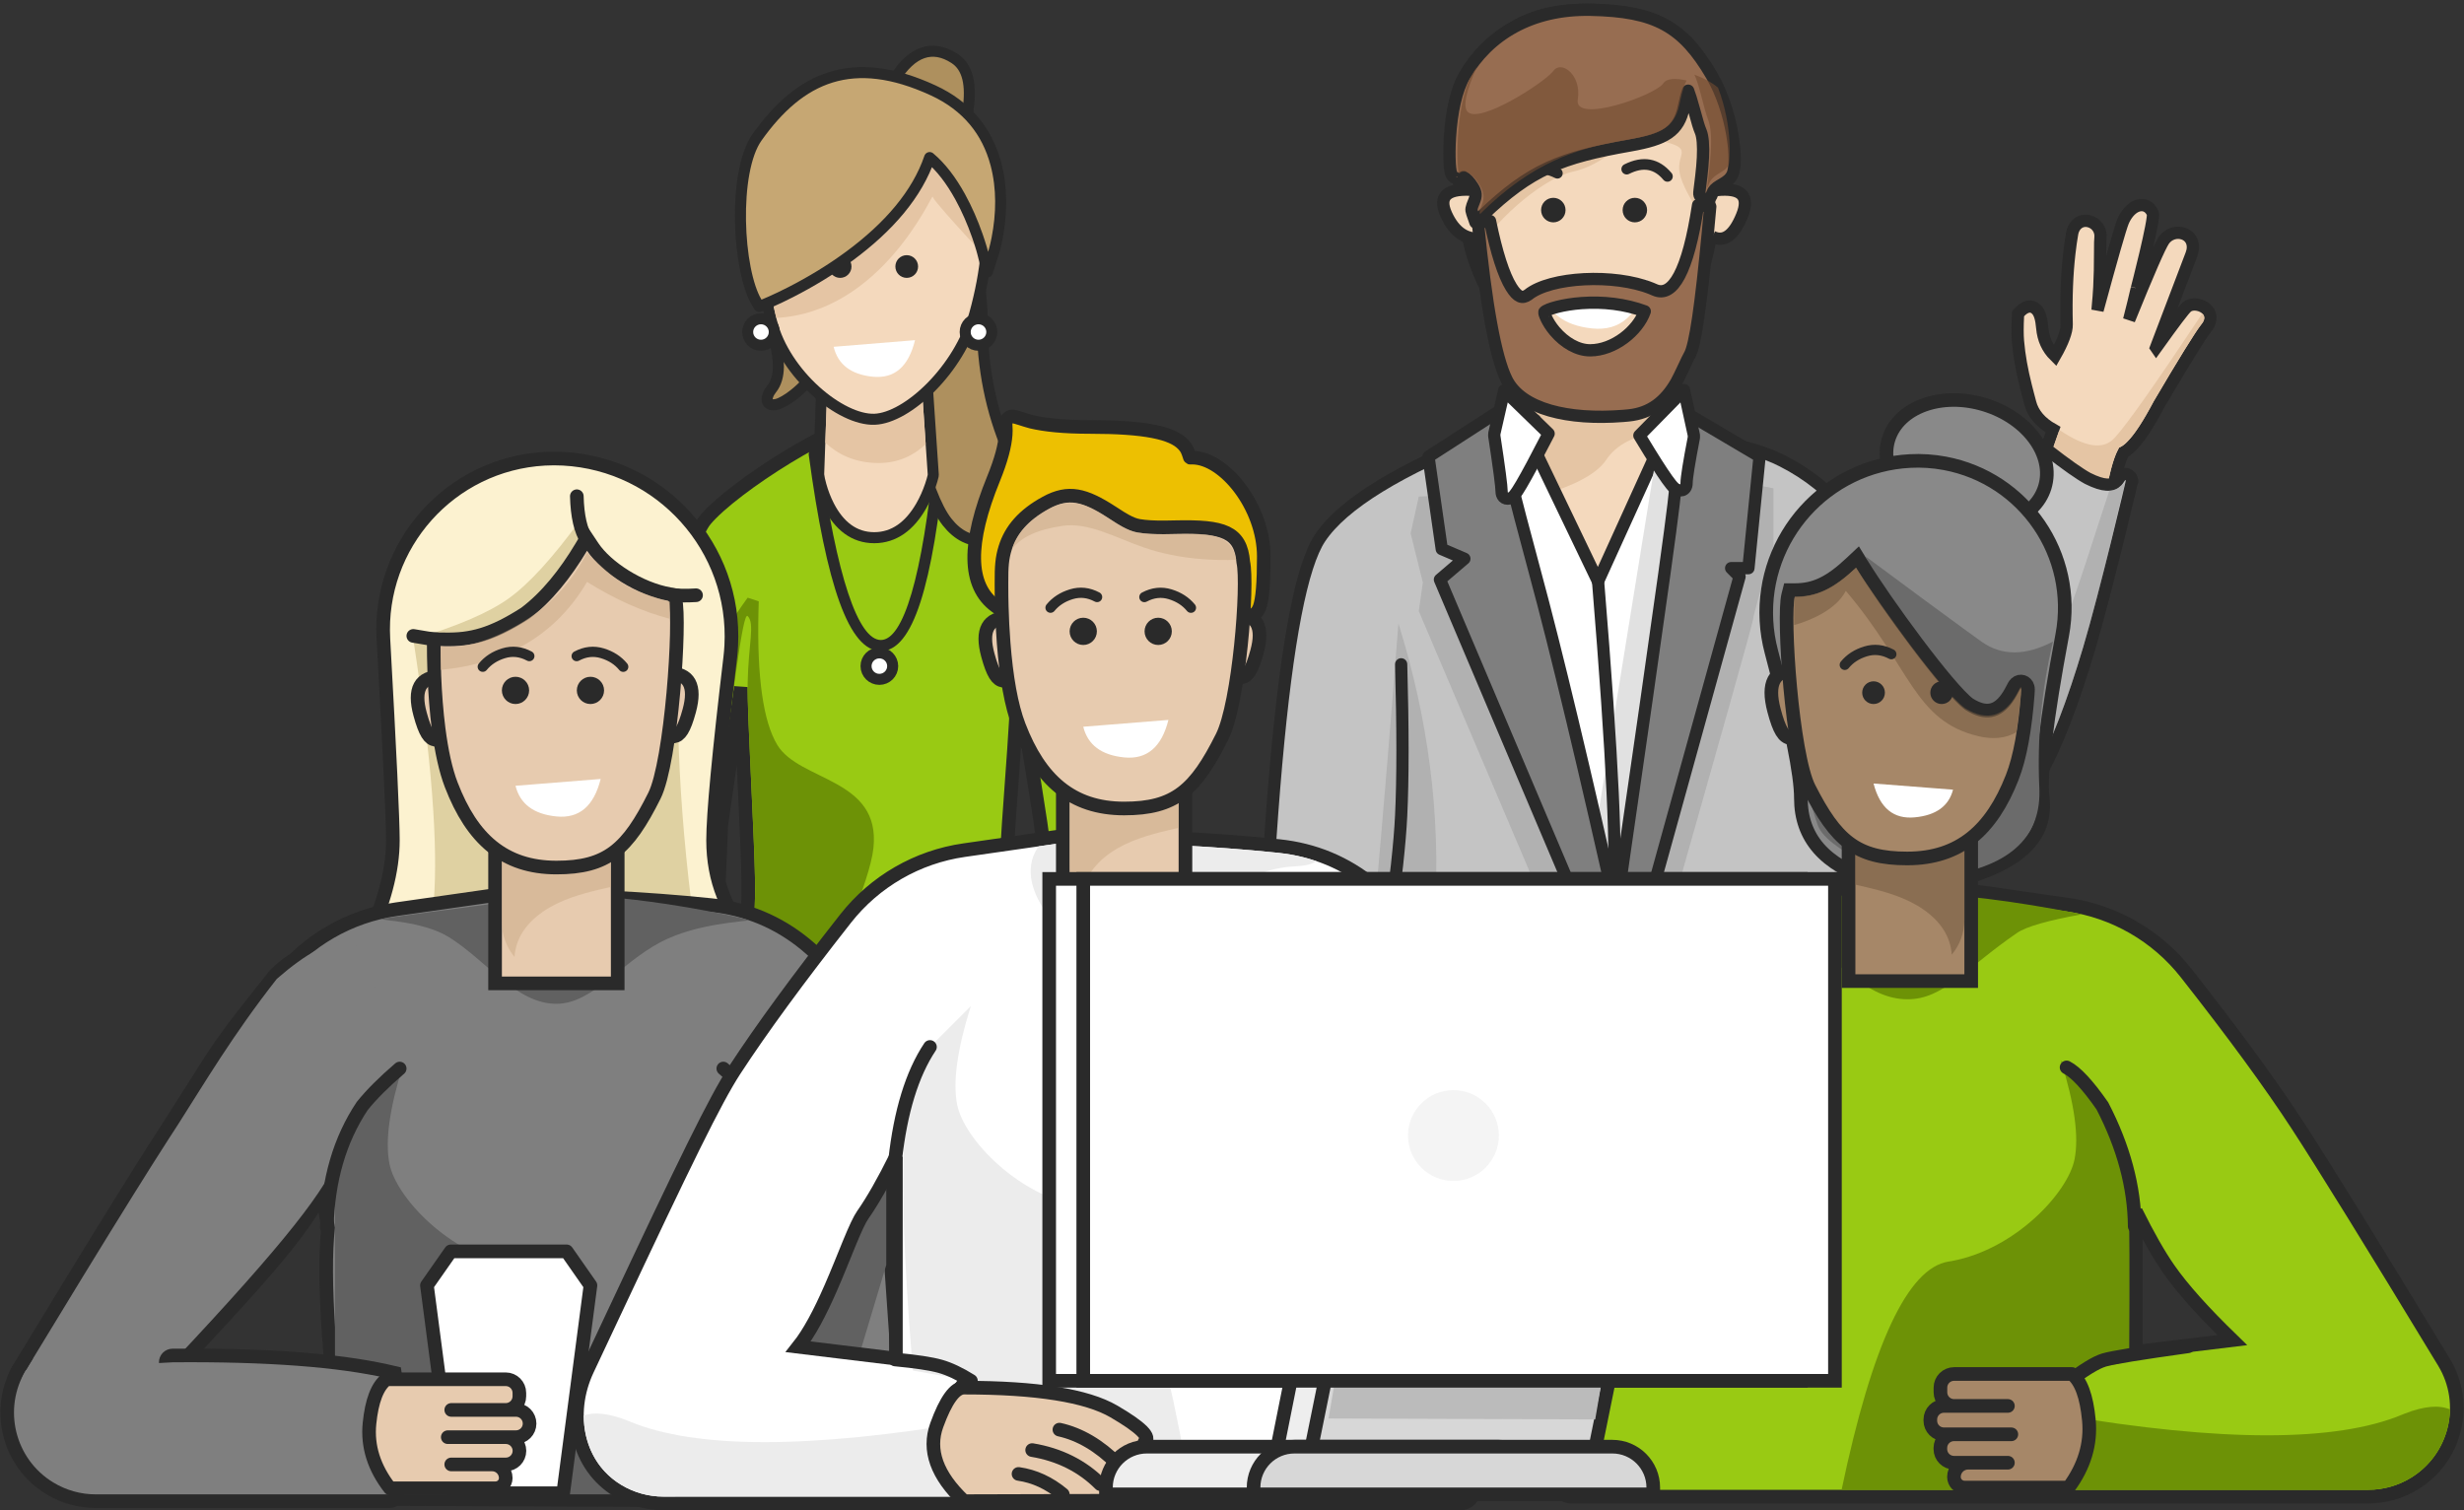 <svg id="ehc6bug6lhvq1" xmlns="http://www.w3.org/2000/svg" xmlns:xlink="http://www.w3.org/1999/xlink" viewBox="0 0 217 133" shape-rendering="geometricPrecision" text-rendering="geometricPrecision" width="217" height="133"><rect x="0" y="0" width="217" height="133" fill="#333333" stroke="none"/><style><![CDATA[#ehc6bug6lhvq31_tr {animation: ehc6bug6lhvq31_tr__tr 5000ms linear 3 normal forwards}@keyframes ehc6bug6lhvq31_tr__tr { 0% {transform: translate(66.182px,60.772px) rotate(0deg)} 10% {transform: translate(66.182px,60.772px) rotate(0deg);animation-timing-function: cubic-bezier(0.42,0,0.58,1)} 16% {transform: translate(66.182px,60.772px) rotate(12deg);animation-timing-function: cubic-bezier(0.42,0,0.58,1)} 20% {transform: translate(66.182px,60.772px) rotate(0deg);animation-timing-function: cubic-bezier(0.42,0,0.58,1)} 28% {transform: translate(66.182px,60.772px) rotate(12deg);animation-timing-function: cubic-bezier(0.42,0,0.58,1)} 32% {transform: translate(66.182px,60.772px) rotate(0deg);animation-timing-function: cubic-bezier(0.42,0,0.58,1)} 40% {transform: translate(66.182px,60.772px) rotate(12deg);animation-timing-function: cubic-bezier(0.42,0,0.58,1)} 44% {transform: translate(66.182px,60.772px) rotate(0deg)} 100% {transform: translate(66.182px,60.772px) rotate(0deg)} }#ehc6bug6lhvq108_to {animation: ehc6bug6lhvq108_to__to 5000ms linear 3 normal forwards}@keyframes ehc6bug6lhvq108_to__to { 0% {transform: translate(0px,0px)} 10% {transform: translate(0px,0px);animation-timing-function: cubic-bezier(0.445,0.05,0.55,0.95)} 32% {transform: translate(2.4px,-37.137px);animation-timing-function: cubic-bezier(0.445,0.05,0.55,0.95)} 58% {transform: translate(2.4px,-37.137px);animation-timing-function: cubic-bezier(0.445,0.05,0.55,0.95)} 74% {transform: translate(0px,0px)} 100% {transform: translate(0px,0px)} }#ehc6bug6lhvq109_to {animation: ehc6bug6lhvq109_to__to 5000ms linear 3 normal forwards}@keyframes ehc6bug6lhvq109_to__to { 0% {transform: translate(16.621px,68.775px)} 10% {transform: translate(16.621px,68.775px);animation-timing-function: cubic-bezier(0.445,0.05,0.55,0.95)} 32% {transform: translate(17.134px,59.565px);animation-timing-function: cubic-bezier(0.445,0.05,0.55,0.95)} 58% {transform: translate(17.134px,59.565px);animation-timing-function: cubic-bezier(0.445,0.05,0.55,0.95)} 74% {transform: translate(16.621px,68.775px)} 100% {transform: translate(16.621px,68.775px)} }#ehc6bug6lhvq109_ts {animation: ehc6bug6lhvq109_ts__ts 5000ms linear 3 normal forwards}@keyframes ehc6bug6lhvq109_ts__ts { 0% {transform: scale(1,1)} 10% {transform: scale(1,1);animation-timing-function: cubic-bezier(0.445,0.05,0.55,0.95)} 32% {transform: scale(1,0.64);animation-timing-function: cubic-bezier(0.445,0.05,0.55,0.95)} 58% {transform: scale(1,0.64);animation-timing-function: cubic-bezier(0.445,0.05,0.55,0.95)} 74% {transform: scale(1,1)} 100% {transform: scale(1,1)} }#ehc6bug6lhvq113_to {animation: ehc6bug6lhvq113_to__to 5000ms linear 3 normal forwards}@keyframes ehc6bug6lhvq113_to__to { 0% {transform: translate(17.979px,86.782px)} 10% {transform: translate(17.979px,86.782px);animation-timing-function: cubic-bezier(0.445,0.05,0.55,0.95)} 32% {transform: translate(20.607px,64.784px);animation-timing-function: cubic-bezier(0.445,0.05,0.55,0.95)} 58% {transform: translate(20.607px,64.784px);animation-timing-function: cubic-bezier(0.445,0.05,0.55,0.95)} 74% {transform: translate(17.979px,86.782px)} 100% {transform: translate(17.979px,86.782px)} }#ehc6bug6lhvq113_tr {animation: ehc6bug6lhvq113_tr__tr 5000ms linear 3 normal forwards}@keyframes ehc6bug6lhvq113_tr__tr { 0% {transform: rotate(0deg)} 10% {transform: rotate(0deg);animation-timing-function: cubic-bezier(0.445,0.05,0.55,0.95)} 32% {transform: rotate(-33deg);animation-timing-function: cubic-bezier(0.445,0.05,0.55,0.95)} 58% {transform: rotate(-33deg);animation-timing-function: cubic-bezier(0.445,0.05,0.55,0.95)} 74% {transform: rotate(0deg)} 100% {transform: rotate(0deg)} }#ehc6bug6lhvq113_ts {animation: ehc6bug6lhvq113_ts__ts 5000ms linear 3 normal forwards}@keyframes ehc6bug6lhvq113_ts__ts { 0% {transform: scale(1,1)} 10% {transform: scale(1,1);animation-timing-function: cubic-bezier(0.445,0.05,0.55,0.95)} 32% {transform: scale(1.2,1);animation-timing-function: cubic-bezier(0.445,0.05,0.55,0.95)} 58% {transform: scale(1.2,1);animation-timing-function: cubic-bezier(0.445,0.05,0.55,0.95)} 74% {transform: scale(1,1)} 100% {transform: scale(1,1)} }#ehc6bug6lhvq116_to {animation: ehc6bug6lhvq116_to__to 5000ms linear 3 normal forwards}@keyframes ehc6bug6lhvq116_to__to { 0% {transform: translate(39.571px,87.264px)} 10% {transform: translate(39.571px,87.264px);animation-timing-function: cubic-bezier(0.445,0.05,0.55,0.95)} 32% {transform: translate(42.773px,51.895px);animation-timing-function: cubic-bezier(0.445,0.05,0.55,0.95)} 58% {transform: translate(42.773px,51.895px);animation-timing-function: cubic-bezier(0.445,0.05,0.55,0.95)} 74% {transform: translate(39.571px,87.264px)} 100% {transform: translate(39.571px,87.264px)} }#ehc6bug6lhvq116_tr {animation: ehc6bug6lhvq116_tr__tr 5000ms linear 3 normal forwards}@keyframes ehc6bug6lhvq116_tr__tr { 0% {transform: rotate(0deg)} 10% {transform: rotate(0deg);animation-timing-function: cubic-bezier(0.445,0.05,0.55,0.95)} 32% {transform: rotate(-27deg);animation-timing-function: cubic-bezier(0.445,0.05,0.55,0.95)} 58% {transform: rotate(-27deg);animation-timing-function: cubic-bezier(0.445,0.05,0.55,0.95)} 74% {transform: rotate(0deg)} 100% {transform: rotate(0deg)} }]]></style><defs><path id="ehc6bug6lhvq2" d="M17.4,0.6C26.036,1.063,32.661,8.438,32.198,17.074C32.18,17.411,32.151,17.748,32.112,18.083C31.104,26.567,30.6,31.94,30.6,34.2C30.6,37.688,31.8,40.688,34.2,43.2L0,43.2C1.6,39.864,2.4,36.864,2.4,34.2C2.4,32.386,2.122,26.475,1.565,16.467C1.104,8.166,7.459,1.063,15.759,0.602C16.306,0.571,16.853,0.571,17.4,0.6Z" fill="rgb(0,0,0)" stroke="none" stroke-width="1"/></defs><g id="ehc6bug6lhvq3"><g id="ehc6bug6lhvq4" transform="matrix(1 0 0 1 56 5)"><g id="ehc6bug6lhvq5"><path id="ehc6bug6lhvq6" d="M12.149,23.462C12.259,23.414,12.441,23.347,12.675,23.281C13.172,23.141,13.678,23.073,14.166,23.117C15.335,23.224,16.151,23.966,16.343,25.398C16.541,26.88,15.517,28.465,13.966,29.707C13.371,30.182,12.781,30.526,12.393,30.613C11.367,30.84,11.374,29.974,11.964,29.241C12.35,28.761,12.539,28.104,12.551,27.302C12.561,26.6,12.437,25.834,12.222,25.068C12.098,24.626,11.974,24.284,11.895,24.097L11.707,23.654L12.149,23.462Z" fill="rgb(174,144,94)" fill-rule="evenodd" stroke="rgb(42,42,42)" stroke-width="0.972" stroke-linecap="round" stroke-linejoin="round"/><path id="ehc6bug6lhvq7" d="M25.497,18.229C25.537,18.215,25.537,18.215,25.608,18.198C26.157,18.087,26.777,18.393,27.275,19.278C27.74,20.105,28.09,21.412,28.3,23.296C28.526,25.318,28.896,26.626,29.518,28.256C29.637,28.569,29.653,28.615,29.66,28.729C29.687,29.169,29.221,29.403,28.881,29.178C28.816,29.136,28.767,29.088,28.695,29.009C28.654,28.964,27.884,28.05,27.452,27.56C26.641,26.638,26.061,25.484,25.679,24.153C25.177,22.407,25.06,20.584,25.155,18.996C25.166,18.824,25.176,18.701,25.184,18.632L25.216,18.334L25.497,18.229Z" fill="rgb(248,215,99)" fill-rule="evenodd" stroke="rgb(42,42,42)" stroke-width="0.972"/><path id="ehc6bug6lhvq8" d="M3.232,90.866C3.192,90.866,3.151,90.867,3.111,90.869C1.736,90.936,0.676,92.106,0.743,93.48L0.784,94.318C0.857,95.809,2.087,96.98,3.579,96.98C3.62,96.98,3.66,96.979,3.701,96.977C5.076,96.91,6.136,95.741,6.069,94.366L6.028,93.528C5.955,92.037,4.725,90.866,3.232,90.866Z" transform="matrix(0.999 0.052 -0.052 0.999 4.92 -0.05)" fill="rgb(244,217,189)" fill-rule="evenodd" stroke="rgb(42,42,42)" stroke-width="0.972"/><path id="ehc6bug6lhvq9" d="M40.734,90.002C39.269,90.002,38.077,91.183,38.063,92.648L38.049,94.122C38.049,94.135,38.049,94.135,38.049,94.147C38.049,95.59,39.219,96.759,40.662,96.759C42.127,96.759,43.319,95.579,43.333,94.113L43.347,92.639C43.347,92.627,43.347,92.627,43.347,92.614C43.347,91.172,42.177,90.002,40.734,90.002Z" transform="matrix(0.998 -0.07 0.07 0.998 -6.415 3.066)" fill="rgb(244,217,189)" fill-rule="evenodd" stroke="rgb(42,42,42)" stroke-width="0.972"/><g id="ehc6bug6lhvq10" transform="matrix(1 0 0 1 0.723 32.356)"><path id="ehc6bug6lhvq11" d="M32.861,22.812C32.848,24.693,32.704,27.036,32.366,31.631C32.365,31.643,32.365,31.643,32.364,31.656C31.956,37.198,31.83,39.456,31.877,41.512C31.956,44.938,32.293,48.47,32.863,52.633C32.883,52.778,33.74,58.645,33.83,59.617C34.13,62.878,34.735,67.677,35.57,73.605C35.708,74.586,35.852,75.591,36,76.618C36.522,80.225,37.081,83.94,37.641,87.554C37.836,88.819,38.018,89.981,38.181,91.014C38.238,91.376,38.289,91.695,38.332,91.97C38.377,92.247,38.377,92.247,38.386,92.305L38.465,92.795L37.998,92.964C37.874,93.009,37.651,93.066,37.32,93.12C34.64,93.556,30.103,93.085,23.285,91.03C16.817,89.081,10.767,88.706,5.79,89.23C5.378,89.273,5.017,89.319,4.71,89.366C4.528,89.393,4.407,89.414,4.348,89.425L3.543,89.579L3.64,88.765C3.803,87.388,3.803,87.388,4.536,81.191C5.513,72.928,5.513,72.928,6.898,61.222C7.008,60.29,7.151,59.323,7.361,58.044C7.42,57.684,7.817,55.332,7.936,54.6C8.675,50.049,9.068,46.28,9.174,41.512C9.206,40.104,9.115,37.645,8.865,32.251C8.857,32.092,8.857,32.092,8.85,31.934C8.602,26.6,8.514,24.469,8.518,23.148C8.135,25.912,7.21,32.568,6.79,35.389C6.709,37.803,6.584,40.68,6.423,43.922C6.351,45.358,6.273,46.849,6.19,48.384C6.036,51.223,5.871,54.076,5.706,56.804C5.648,57.759,5.595,58.63,5.546,59.399C5.518,59.861,5.497,60.187,5.486,60.358L5.476,60.52L5.385,60.654C5.262,60.838,5.048,61.091,4.745,61.343C3.315,62.532,1.536,62.344,-0.159,60.026L-0.25,59.901L-0.27,59.747C-0.643,56.773,-0.092,39.023,0.707,31.417C1.977,19.311,3.726,10.415,5.405,8.412C7.8,5.553,17.094,-0.42,20.601,-0.551C24.083,-0.682,30.49,3.123,34.933,7.052C37.76,9.551,39.838,18.74,40.998,31.426C42.032,42.747,42.957,58.035,42.583,58.931C42.643,58.786,42.338,59.692,42.151,60.078C41.77,60.864,41.263,61.401,40.541,61.543C39.664,61.716,38.717,61.227,37.674,60.074L37.58,59.969L37.541,59.833C36.769,57.067,36.445,54.02,35.995,46.994C35.841,44.604,35.815,44.201,35.742,43.171C35.509,39.891,35.263,37.403,34.92,35.134C34.204,30.411,33.479,26.081,32.861,22.812Z" fill="rgb(153,202,19)" fill-rule="evenodd" stroke="rgb(42,42,42)" stroke-width="1.2"/><path id="ehc6bug6lhvq12" d="M9.123,15.278L10.1,15.602L10.071,16.627C9.945,22.329,10.498,26.199,11.729,28.24C13.684,31.48,20.852,31.156,20.2,37.313C19.548,43.47,8.145,61.94,15.639,74.254C23.035,86.407,28.527,89.406,34.307,90.728L34.535,90.78C35.628,91.021,36.662,91.229,37.636,91.403L37.794,92.4L37.794,92.4L37.623,92.448C36.814,92.647,33.006,93.277,23.896,90.586L23.458,90.456C12.706,87.215,4.235,88.836,4.235,88.836L7.494,61.292C8.079,56.344,9.562,51.06,9.774,41.525L9.779,41.038C9.785,37.044,9.062,25.712,9.123,22.731C9.191,19.363,9.774,17.546,9.123,16.898C8.66,16.438,7.819,24.351,6.19,35.369L6.102,37.755C5.717,47.391,4.887,60.32,4.887,60.32L4.792,60.446C4.467,60.847,3.336,62.016,1.794,61.104C2.641,57.404,3.275,53.388,3.91,48.654L4.058,47.521C5.814,33.767,4.887,28.146,4.887,24.675C4.887,22.299,6.299,19.167,9.123,15.278Z" fill="rgb(109,146,6)" fill-rule="evenodd" stroke="none" stroke-width="1"/><ellipse id="ehc6bug6lhvq13" rx="1.173" ry="1.167" transform="matrix(1 0 0 1 20.721 21.305)" fill="rgb(255,255,255)" fill-rule="evenodd" stroke="rgb(42,42,42)" stroke-width="0.972"/><path id="ehc6bug6lhvq14" d="M14.503,2.705C16.068,14.268,18.055,19.977,20.852,19.977C23.664,19.977,25.432,14.261,26.551,2.687C26.577,2.42,26.38,2.182,26.111,2.157C25.843,2.131,25.604,2.327,25.578,2.594C24.525,13.487,22.818,19.005,20.852,19.005C18.87,19.005,16.947,13.48,15.471,2.576C15.435,2.31,15.189,2.123,14.922,2.159C14.654,2.195,14.467,2.439,14.503,2.705Z" fill="rgb(42,42,42)" stroke="none" stroke-width="1"/><path id="ehc6bug6lhvq15" d="M9.074,51.73C20.039,52.815,28.01,52.815,33.011,51.721C33.275,51.664,33.442,51.404,33.384,51.142C33.326,50.88,33.065,50.714,32.801,50.772C27.925,51.838,20.041,51.838,9.171,50.763C8.902,50.736,8.663,50.931,8.636,51.199C8.61,51.466,8.806,51.704,9.074,51.73Z" fill="rgb(42,42,42)" stroke="none" stroke-width="1"/><path id="ehc6bug6lhvq16" d="M9.074,53.675C20.039,54.759,28.01,54.759,33.011,53.666C33.275,53.608,33.442,53.349,33.384,53.087C33.326,52.824,33.065,52.659,32.801,52.716C27.925,53.783,20.041,53.783,9.171,52.707C8.902,52.681,8.663,52.876,8.636,53.143C8.61,53.41,8.806,53.648,9.074,53.675Z" fill="rgb(42,42,42)" stroke="none" stroke-width="1"/></g><path id="ehc6bug6lhvq17" d="M28.055,0.14C29.274,0.929,29.566,2.516,29.254,4.717C29.158,5.393,29.01,6.098,28.805,6.904C28.708,7.288,28.418,8.361,28.398,8.438C28.317,8.748,28.274,8.992,28.256,8.94C29.054,11.275,30.494,19.884,30.494,23.059C30.494,27.51,31.324,31.275,32.755,34.642C33.269,35.853,33.606,36.506,34.483,38.098C35.292,39.564,35.37,39.765,34.788,40.114C34.836,40.085,34.027,40.882,33.526,41.286C31.986,42.526,30.443,43.014,28.939,42.27C28.395,42,27.886,41.572,27.415,40.978C26.426,39.729,25.49,37.199,24.552,33.628C23.921,31.227,22.764,25.857,22.753,25.826C22.313,24.538,22.286,23.104,22.607,21.507C22.886,20.113,23.39,18.71,24.196,16.888C26.187,12.389,26.061,12.71,25.89,12.217C25.319,10.576,24.418,9.725,23.158,9.58L22.727,9.531L22.727,2.054L22.8,1.936C24.289,-0.468,26.107,-1.121,28.055,0.14Z" fill="rgb(174,144,94)" fill-rule="evenodd" stroke="rgb(42,42,42)" stroke-width="0.972" stroke-linecap="round" stroke-linejoin="round"/><g id="ehc6bug6lhvq18" transform="matrix(1 0 0 1 15.996 18.533)"><path id="ehc6bug6lhvq19" d="M9.075,1.661L10.194,18.245L10.183,18.384C10.144,18.558,10.064,18.852,9.937,19.225C9.725,19.845,9.454,20.466,9.117,21.049C8.126,22.764,6.767,23.819,4.994,23.819C3.212,23.819,1.905,22.754,1.013,21.029C0.711,20.444,0.477,19.821,0.303,19.199C0.198,18.825,0.135,18.531,0.101,18.261L0.774,-0.632L9.075,1.661Z" fill="rgb(244,217,189)" fill-rule="evenodd" stroke="rgb(42,42,42)" stroke-width="0.972"/><path id="ehc6bug6lhvq20" d="M9.188,10.557L9.528,15.584C8.515,16.542,7.166,17.242,5.386,17.242C3.257,17.242,1.745,16.441,0.687,15.445L0.832,11.399L9.188,10.557Z" fill="rgb(229,197,164)" fill-rule="evenodd" stroke="none" stroke-width="1"/></g><g id="ehc6bug6lhvq21" transform="matrix(1 0 0 1 11.552 6.81)"><path id="ehc6bug6lhvq22" d="M0.4,16.532C-0.177,14.268,-0.486,11.905,-0.486,9.895C-0.486,3.682,3.254,-0.349,8.79,-0.481C14.221,-0.61,17.735,1.635,19.106,6.349C19.678,8.314,19.341,12.048,18.285,15.847C16.928,20.73,12.37,25.004,9.467,25.112C6.487,25.224,1.584,21.175,0.4,16.532Z" fill="rgb(244,217,189)" fill-rule="evenodd" stroke="rgb(42,42,42)" stroke-width="0.972"/><path id="ehc6bug6lhvq23" d="M18.639,6.485C18.908,7.407,18.961,8.767,18.823,10.351L17.913,9.376C16.61,7.967,14.734,5.892,14.592,5.538L14.583,5.504C14.583,5.183,10.1,15.69,0.816,16.187L0.871,16.412C0.339,14.322,0.054,12.214,0.007,10.42C1.915,8.432,4.819,5.928,8.719,2.911L13.866,0.818C16.186,1.785,17.81,3.635,18.639,6.485Z" fill="rgb(229,197,164)" fill-rule="evenodd" stroke="none" stroke-width="1"/><ellipse id="ehc6bug6lhvq24" rx="1" ry="1" transform="matrix(1 0 0 1 6.438 11.661)" fill="rgb(42,42,42)" fill-rule="evenodd" stroke="none" stroke-width="1"/><ellipse id="ehc6bug6lhvq25" rx="1" ry="1" transform="matrix(1 0 0 1 12.302 11.661)" fill="rgb(42,42,42)" fill-rule="evenodd" stroke="none" stroke-width="1"/><path id="ehc6bug6lhvq26" d="M5.865,18.731L13.032,18.146C12.459,20.487,11.216,21.559,9.305,21.364C7.394,21.169,6.247,20.292,5.865,18.731Z" fill="rgb(255,255,255)" fill-rule="evenodd" stroke="none" stroke-width="1"/></g><path id="ehc6bug6lhvq27" d="M25.872,8.876C24.777,12.092,22.286,14.982,18.819,17.542C17.163,18.764,15.391,19.831,13.619,20.735C12.998,21.052,12.422,21.326,11.904,21.556C11.592,21.696,11.367,21.79,11.244,21.839L10.862,21.99L10.649,21.639C8.937,18.812,8.523,10.114,10.669,7.095C14.468,1.747,19.107,-0.299,26.175,2.957C29.167,4.335,30.947,6.582,31.706,9.435C32.276,11.579,32.228,13.853,31.807,16.006C31.737,16.36,31.663,16.681,31.588,16.962C31.543,17.134,31.507,17.256,31.485,17.323L30.965,18.938L30.551,17.293C30.533,17.22,30.494,17.077,30.435,16.875C30.335,16.536,30.213,16.157,30.07,15.749C29.66,14.582,29.158,13.416,28.56,12.331C27.766,10.889,26.868,9.709,25.872,8.876Z" fill="rgb(198,167,115)" fill-rule="evenodd" stroke="rgb(42,42,42)" stroke-width="0.972" stroke-linecap="round" stroke-linejoin="round"/><ellipse id="ehc6bug6lhvq28" rx="1.173" ry="1.167" transform="matrix(1 0 0 1 30.175 24.238)" fill="rgb(255,255,255)" fill-rule="evenodd" stroke="rgb(42,42,42)" stroke-width="0.972"/><ellipse id="ehc6bug6lhvq29" rx="1.173" ry="1.167" transform="matrix(1 0 0 1 11.018 24.238)" fill="rgb(255,255,255)" fill-rule="evenodd" stroke="rgb(42,42,42)" stroke-width="0.972"/></g></g><g id="ehc6bug6lhvq30" transform="matrix(1 0 0 1 110 0)"><g id="ehc6bug6lhvq31_tr" transform="translate(66.182,60.772) rotate(0)"><g id="ehc6bug6lhvq31" transform="translate(-19.072,-43)"><g id="ehc6bug6lhvq32" transform="matrix(1 0 0 1 20.772 0.338)"><g id="ehc6bug6lhvq33" transform="matrix(1 0 0 1 0.341 0.489)"><path id="ehc6bug6lhvq34" d="M2.584,19.235C1.508,18.63,0.826,17.844,0.573,16.876C0.537,16.74,0.406,16.246,0.39,16.182C0.313,15.89,0.252,15.654,0.193,15.417C-0.162,13.997,-0.389,12.773,-0.504,11.45C-0.552,10.9,-0.552,10.161,-0.505,9.227L-0.496,9.032L-0.364,8.889C0.111,8.371,0.67,8.201,1.125,8.658C1.42,8.956,1.564,9.477,1.633,10.276C1.72,11.269,2.09,12.083,2.754,12.739C3.462,11.504,3.802,10.572,3.787,9.976C3.723,7.571,3.818,5.504,4.018,3.732C4.097,3.029,4.177,2.502,4.259,2.022C4.386,1.182,5.017,0.718,5.729,0.878C6.368,1.021,6.834,1.627,6.761,2.326C6.737,2.547,6.732,2.808,6.731,3.571C6.728,4.867,6.715,5.609,6.661,6.698C6.638,7.155,6.585,7.829,6.502,8.72C7.763,4.083,8.501,1.509,8.739,0.924C8.975,0.346,9.372,-0.15,9.813,-0.386C10.431,-0.718,11.08,-0.507,11.373,0.188C11.563,0.638,9.919,6.996,9.966,6.792C9.793,7.548,9.565,8.474,9.283,9.572C10.987,5.37,11.986,3.076,12.346,2.556C12.744,1.984,13.48,1.76,14.093,1.986C14.795,2.244,15.089,2.981,14.776,3.804L11.658,12L11.665,12.01C13.264,9.777,14.119,8.643,14.383,8.425C14.767,8.108,15.446,8.169,15.911,8.473C16.523,8.873,16.635,9.599,16.091,10.269C15.605,10.869,14.198,13.137,11.928,16.992C10.662,19.388,9.657,20.784,8.789,21.233C8.372,22.024,7.987,23.52,7.658,25.689L7.572,26.257L0.638,24.757L2.584,19.235Z" fill="rgb(244,217,189)" fill-rule="evenodd" stroke="rgb(42,42,42)" stroke-width="1.08"/><path id="ehc6bug6lhvq35" d="M15.746,9.829L15.569,10.062C14.986,10.841,13.613,13.067,11.45,16.74L11.132,17.331C9.986,19.414,9.078,20.574,8.406,20.812C7.911,21.636,7.484,23.235,7.124,25.608L5.71,25.303L4.998,24.64C4.266,23.968,3.316,23.122,2.148,22.1L3.104,19.38L3.249,19.332C5.404,20.774,6.959,21.014,7.917,20.053L8.047,19.916C9.092,18.78,11.652,15.146,15.727,9.014C15.919,9.195,15.99,9.471,15.746,9.829Z" fill="rgb(229,197,164)" fill-rule="evenodd" stroke="none" stroke-width="1"/></g></g><path id="ehc6bug6lhvq36" d="M15.896,38.372C17.962,33.506,20.138,28.092,22.422,22.129L22.683,21.449L23.258,21.896C24.87,23.149,26.047,23.976,26.758,24.362C28.183,25.074,28.912,25.021,29.321,24.597C29.397,24.518,29.388,24.53,29.543,24.293C29.659,24.117,29.702,24.065,29.884,24.001C30.123,23.917,30.366,24.004,30.509,24.184C30.571,24.261,30.602,24.334,30.626,24.42L30.677,24.599L30.607,24.771C30.663,24.634,28.286,34.619,26.863,39.391C25.45,44.129,24.008,47.916,22.519,50.526C20.631,53.832,18.643,55.248,16.571,54.153C13.298,52.424,11.506,47.928,11.616,43.347C11.664,41.342,12.105,39.64,12.868,38.691C13.677,37.686,14.777,37.573,15.896,38.372Z" fill="rgb(196,196,196)" fill-rule="evenodd" stroke="rgb(42,42,42)" stroke-width="1.08" stroke-linecap="round" stroke-linejoin="round"/><path id="ehc6bug6lhvq37" d="M30.064,24.688L29.998,24.915C28.932,28.763,23.374,57.137,16.823,53.676L16.37,53.44C9.748,50.049,4.176,49.391,0.59,35.296L0.626,35.442L0.667,35.296C1.037,34.025,8.566,49.351,17.541,49.351C22.406,46.421,26.207,32.736,28.65,25.448C29.122,25.422,29.573,25.198,30.002,24.776L30.064,24.688Z" opacity="0.4" fill="rgb(147,147,147)" fill-rule="evenodd" stroke="none" stroke-width="1"/></g></g><g id="ehc6bug6lhvq38" transform="matrix(1 0 0 1 12.561 121.434)"><path id="ehc6bug6lhvq39" d="M1.062,7.442C4.2,6.693,6.693,4.941,8.522,2.201C8.666,1.986,8.608,1.695,8.394,1.551C8.18,1.407,7.89,1.465,7.747,1.68C6.048,4.225,3.754,5.837,0.846,6.53C0.595,6.59,0.44,6.842,0.5,7.094C0.56,7.346,0.811,7.501,1.062,7.442Z" fill="rgb(42,42,42)" stroke="none" stroke-width="1"/><path id="ehc6bug6lhvq40" d="M30.653,0.586C31.407,4.595,33.716,6.912,37.509,7.45C37.764,7.486,38,7.307,38.036,7.051C38.072,6.795,37.894,6.558,37.639,6.522C34.251,6.042,32.252,4.035,31.57,0.412C31.522,0.157,31.278,-0.01,31.025,0.038C30.772,0.086,30.605,0.331,30.653,0.586Z" fill="rgb(42,42,42)" stroke="none" stroke-width="1"/></g><ellipse id="ehc6bug6lhvq41" rx="4.848" ry="4.865" transform="matrix(1 0 0 1 7.052 115.445)" fill="rgb(244,217,189)" fill-rule="evenodd" stroke="rgb(42,42,42)" stroke-width="1.08"/><g id="ehc6bug6lhvq42" transform="matrix(1 0 0 1 23.567 30.394)"><path id="ehc6bug6lhvq43" d="M0.178,0.213L13.048,-0.57L13.103,-0.057C13.825,6.714,14.183,10.421,14.183,11.172C14.183,11.262,14.601,12.923,14.646,13.117C14.978,14.563,15.156,15.846,15.135,17.087C15.068,20.986,12.979,23.43,8.277,23.605C1.426,23.859,-1.304,19.553,0.178,11.172L0.178,0.213Z" fill="rgb(244,217,189)" fill-rule="evenodd" stroke="rgb(42,42,42)" stroke-width="1.08"/><path id="ehc6bug6lhvq44" d="M0.718,4.428L1.077,4.325L11.489,4.685C11.873,4.685,12.412,4.84,13.105,5.15L13.324,7.327L13.324,7.327L13.284,7.568C10.765,7.798,9.013,8.577,8.028,9.906L7.898,10.091C7.005,11.436,4.756,12.573,1.152,13.499L0.39,13.689C0.44,13.057,0.52,12.394,0.63,11.699L0.718,11.172L0.718,4.428Z" fill="rgb(229,197,164)" fill-rule="evenodd" stroke="none" stroke-width="1"/></g><g id="ehc6bug6lhvq45" transform="matrix(1 0 0 1 18.541 0.121)"><path id="ehc6bug6lhvq46" d="M1.009,20.589C0.291,17.724,-0.095,14.735,-0.095,12.193C-0.095,4.343,3.84,-0.002,10.7,-0.167C17.563,-0.333,21.113,1.852,22.793,7.72C23.59,10.506,23.457,13.678,22.07,20.565C20.679,27.473,16.239,31.894,11.848,31.894C7.708,31.894,2.578,26.844,1.009,20.589Z" transform="matrix(1 0 0 1 -0.092 0.915)" fill="rgb(244,217,189)" fill-rule="evenodd" stroke="rgb(42,42,42)" stroke-width="1.08"/><path id="ehc6bug6lhvq47" d="M0.952,7.792L10.052,6.847L12.733,6.955C17.444,7.159,19.901,7.364,20.105,7.568L21.45,8.931C21.841,9.331,22.276,9.779,22.699,10.222L22.724,10.626C22.82,12.558,22.564,15.193,21.725,19.525C20.354,17.543,19.575,16.08,19.387,15.136C19.028,13.334,20.823,12.974,17.592,12.253C14.462,11.555,13.353,14.089,10.349,14.903L10.052,14.976C6.821,15.697,2.513,20.182,2.154,21.263L2.117,21.368C1.913,21.884,3.137,16.938,1.077,16.938L0.826,16.94L0.826,16.94C0.571,15.248,0.445,13.627,0.445,12.193C0.445,10.553,0.619,9.086,0.952,7.792Z" fill="rgb(229,197,164)" fill-rule="evenodd" stroke="none" stroke-width="1"/><path id="ehc6bug6lhvq48" d="M14.928,15.195C16.176,14.569,17.137,14.74,17.952,15.716C18.118,15.914,18.412,15.94,18.61,15.774C18.807,15.608,18.833,15.312,18.668,15.114C17.568,13.796,16.135,13.542,14.511,14.357C14.28,14.473,14.187,14.754,14.302,14.985C14.417,15.217,14.698,15.311,14.928,15.195Z" fill="rgb(42,42,42)" stroke="none" stroke-width="1"/><path id="ehc6bug6lhvq49" d="M5.391,16.15C6.208,15.124,7.165,14.932,8.408,15.555C8.638,15.671,8.919,15.577,9.034,15.346C9.149,15.114,9.056,14.833,8.825,14.717C7.195,13.899,5.759,14.188,4.662,15.564C4.501,15.767,4.533,16.061,4.735,16.223C4.936,16.385,5.23,16.352,5.391,16.15Z" fill="rgb(42,42,42)" stroke="none" stroke-width="1"/></g><path id="ehc6bug6lhvq50" d="M25.184,39.646L30.734,51.202L36.668,38.141L41.371,42.466L35.527,87.906L23.103,87.121L17.26,50.923L25.184,37.003L25.184,39.646Z" fill="rgb(255,255,255)" fill-rule="evenodd" stroke="rgb(42,42,42)" stroke-width="1.08" stroke-linecap="round" stroke-linejoin="round"/><path id="ehc6bug6lhvq51" d="M35.687,41.205L27.875,89.497C35.924,84.452,40.185,81.689,40.658,81.208C41.131,80.728,40.421,67.874,38.528,42.647L35.687,41.205Z" fill="rgb(225,225,225)" fill-rule="evenodd" stroke="none" stroke-width="1"/><path id="ehc6bug6lhvq52" d="M19.954,16.739C17.485,16.515,16.621,17.227,17.361,18.875C18.102,20.522,19.213,21.222,20.695,20.975" fill="rgb(244,217,189)" fill-rule="evenodd" stroke="rgb(42,42,42)" stroke-width="1.08" stroke-linejoin="round"/><path id="ehc6bug6lhvq53" d="M43.315,16.741C41.098,16.505,40.347,17.258,41.061,19.001C41.776,20.744,42.646,21.36,43.672,20.85" transform="matrix(-1 0 0 1 84.472 0)" fill="rgb(244,217,189)" fill-rule="evenodd" stroke="rgb(42,42,42)" stroke-width="1.08" stroke-linejoin="round"/><ellipse id="ehc6bug6lhvq54" rx="1.077" ry="1.081" transform="matrix(1 0 0 1 26.798 18.501)" fill="rgb(42,42,42)" fill-rule="evenodd" stroke="none" stroke-width="1"/><ellipse id="ehc6bug6lhvq55" rx="1.077" ry="1.081" transform="matrix(1 0 0 1 33.979 18.501)" fill="rgb(42,42,42)" fill-rule="evenodd" stroke="none" stroke-width="1"/><path id="ehc6bug6lhvq56" d="M25.721,25.408L35.056,24.627C34.309,27.751,32.691,29.182,30.202,28.922C27.713,28.662,26.219,27.49,25.721,25.408Z" fill="rgb(255,255,255)" fill-rule="evenodd" stroke="none" stroke-width="1"/><g id="ehc6bug6lhvq57" transform="matrix(1 0 0 1 0.59 38.322)"><path id="ehc6bug6lhvq58" d="M31.296,42.246C34.731,30.762,36.688,23.134,37.161,19.393C37.666,15.403,38.504,9.274,39.675,1.005L39.75,0.478L40.278,0.546C42.695,0.854,44.732,1.427,46.388,2.271C48.665,3.43,50.576,4.963,52.118,6.868C52.979,7.932,52.814,13.68,51.948,17.544C51.435,19.836,50.779,21.13,49.719,21.073C49.091,21.039,48.539,20.479,48.012,19.354C48.529,22.173,49.628,24.866,51.4,27.049L51.513,27.189L51.52,27.368C51.851,35.673,52.238,47.933,52.238,49.734C52.238,49.755,52.238,49.755,52.238,49.776C52.239,53.111,52.319,56.209,52.503,61.302C52.906,72.415,52.906,75.2,52.211,77.294C51.428,79.651,47.256,80.907,35.184,80.907C34.24,80.907,33.803,80.137,32.851,77.719C32.808,77.608,32.808,77.608,32.765,77.498C31.997,75.543,31.538,74.741,31.313,74.774C30.842,74.844,30.473,75.538,29.831,77.468C29.831,77.468,29.831,77.468,29.831,77.469C28.98,80.029,28.515,80.869,27.302,80.907C19.688,81.145,14.03,80.09,10.324,77.712C7.918,78.393,5.725,78.369,3.759,77.629C1.715,76.859,0.401,75.804,-0.143,74.44L-0.181,74.23C0.532,35.503,2.445,13.903,5.653,9.071C7.647,6.07,12.63,3.02,20.624,-0.142L21.205,-0.371L31.296,42.246Z" fill="rgb(196,196,196)" fill-rule="evenodd" stroke="rgb(42,42,42)" stroke-width="1.08" stroke-linecap="round" stroke-linejoin="round"/><path id="ehc6bug6lhvq59" d="M12.566,16.578C15.198,24.987,16.275,33.396,15.797,41.805L15.722,43.053C14.944,55.531,13.018,71.8,15.797,74.24C17.155,75.433,21.097,77.088,28.134,79.915C27.895,80.189,27.617,80.356,27.285,80.367C19.626,80.607,14.002,79.526,10.411,77.123C9.386,77.432,8.405,77.609,7.468,77.653L7.96,71.311C8.576,63.504,9.191,56.144,9.806,49.232L10.578,40.607C11.32,32.201,11.982,24.191,12.566,16.578Z" opacity="0.4" fill="rgb(147,147,147)" fill-rule="evenodd" stroke="none" stroke-width="1"/><path id="ehc6bug6lhvq60" d="M50.255,78.273L51.08,78.048L50.956,78.153C49.9,78.993,47.345,79.91,40.793,80.24C44.053,79.764,47.385,79.04,50.255,78.273L50.255,78.273Z" opacity="0.4" fill="rgb(147,147,147)" fill-rule="evenodd" stroke="none" stroke-width="1"/><path id="ehc6bug6lhvq61" d="M47.12,16.541L47.17,16.33L47.174,16.649C47.229,18.855,47.914,23.609,50.98,27.39L51.086,30.129C51.209,33.389,51.328,36.823,51.428,39.898C49.381,32.77,45.257,24.734,47.12,16.541Z" opacity="0.4" fill="rgb(147,147,147)" fill-rule="evenodd" stroke="none" stroke-width="1"/><path id="ehc6bug6lhvq62" d="M14.361,5.406L13.643,8.649L14.72,12.974L14.361,15.497L29.08,50.094L31.593,51.536L35.184,46.851C40.928,26.669,43.8,16.458,43.8,16.218C43.8,15.977,44.398,13.815,45.595,9.731L45.595,4.685L43.8,4.325L37.557,4.554C35.787,28.72,33.978,40.836,32.131,40.904C30.284,40.972,27.04,29.041,22.401,5.111L14.361,5.406Z" opacity="0.4" fill="rgb(147,147,147)" fill-rule="evenodd" stroke="none" stroke-width="1"/></g><path id="ehc6bug6lhvq63" d="M12.859,58.519C13.015,64.172,13.015,68.604,12.859,71.812C12.741,74.259,12.393,77.352,11.74,82.183C11.68,82.624,11.618,83.085,11.544,83.623C10.477,91.417,10.262,93.153,10.189,95.245C9.998,100.782,10.124,105.009,10.494,109.736C10.523,110.097,10.742,112.739,10.788,113.396C10.871,114.562,10.899,115.404,10.872,116.146C10.861,116.445,11.093,116.696,11.39,116.707C11.687,116.717,11.937,116.484,11.948,116.186C11.977,115.397,11.947,114.521,11.863,113.32C11.816,112.655,11.596,110.006,11.568,109.651C11.201,104.963,11.076,100.775,11.266,95.282C11.336,93.247,11.552,91.502,12.611,83.77C12.685,83.232,12.748,82.77,12.807,82.328C13.464,77.467,13.814,74.352,13.935,71.865C14.093,68.624,14.093,64.167,13.936,58.489C13.927,58.19,13.68,57.955,13.382,57.963C13.085,57.972,12.851,58.22,12.859,58.519Z" fill="rgb(42,42,42)" stroke="none" stroke-width="1"/><g id="ehc6bug6lhvq64" transform="matrix(1 0 0 1 17.823 0)"><path id="ehc6bug6lhvq65" d="M21.013,6.703C20.894,7.02,20.766,7.495,20.635,8.129C20.184,10.295,19.009,10.98,15.903,11.527C9.828,12.596,7.145,13.623,2.896,17.705L2.277,18.3L2.001,17.503C1.88,17.157,1.91,17.048,2.157,16.445C2.353,15.967,2.356,15.683,2.049,15.191C1.754,14.717,1.462,14.422,1.225,14.307C1.118,14.255,1.101,14.256,1.101,14.257C0.765,14.579,0.352,14.407,0.19,14.112C0.143,14.027,0.116,13.935,0.092,13.819C0.058,13.649,0.032,13.407,0.014,13.111C-0.022,12.481,-0.017,11.658,0.036,10.813C0.175,8.588,0.592,6.617,1.324,5.363C3.407,1.793,7.182,-0.52,12.421,-0.419C18.166,-0.309,20.558,1.05,23.089,5.362C24.946,8.527,25.452,13.055,24.896,14.122C24.716,14.47,24.475,14.667,24.012,14.939C23.904,15.002,23.85,15.034,23.803,15.063C23.415,15.295,23.237,15.472,23.131,15.779C23.104,15.857,23.081,15.914,23.056,15.963C23.03,16.018,23.03,16.018,22.913,16.146C22.434,16.335,22.434,16.335,22.061,15.982C21.983,15.828,21.984,15.81,22.019,15.484C22.032,15.36,22.138,14.53,22.17,14.252C22.24,13.65,22.288,13.115,22.313,12.609C22.365,11.548,22.303,10.739,22.117,10.29L22.116,10.29C21.951,9.892,21.869,9.614,21.525,8.353C21.313,7.577,21.145,7.034,21.013,6.703Z" transform="matrix(1 0 0 1 -0.164 1.282)" fill="rgb(151,109,81)" fill-rule="evenodd" stroke="rgb(42,42,42)" stroke-width="1.08" stroke-linecap="round" stroke-linejoin="round"/><path id="ehc6bug6lhvq66" d="M1.436,9.131C2.489,10.188,8.004,6.669,8.92,5.596L8.975,5.527C9.693,4.547,11.489,5.887,11.13,8.049C10.77,10.212,17.951,7.689,18.669,6.608C18.961,6.167,19.79,6.146,20.718,6.372C20.541,6.654,20.354,7.218,20.155,8.164L20.105,8.408C19.028,13.816,11.848,8.77,2.513,18.14C2.325,17.575,3.314,16.959,2.513,15.618C1.782,14.392,1.061,14.192,0.718,14.536C0.443,14.812,0.252,8.65,1.795,5.887C1.936,5.635,2.091,5.379,2.262,5.123C1.273,7.355,0.998,8.69,1.436,9.131Z" transform="matrix(1 0 0 1 0 0.721)" opacity="0.6" fill="rgb(116,76,49)" fill-rule="evenodd" stroke="none" stroke-width="1"/><path id="ehc6bug6lhvq67" d="M23.48,7.721C24.817,11.2,24.506,14.35,24.413,14.536C24.054,15.257,22.977,15.257,22.618,16.338L22.579,16.445C22.355,16.975,23.262,12.506,22.662,10.694L22.618,10.572C22.232,9.603,21.846,7.487,21.404,6.578C22.179,6.852,22.95,7.264,23.48,7.721Z" opacity="0.6" fill="rgb(116,76,49)" fill-rule="evenodd" stroke="none" stroke-width="1"/></g><path id="ehc6bug6lhvq68" d="M40.62,18.19L40.416,20.408C39.801,26.888,39.295,30.402,38.808,31.267L38.769,31.332C38.661,31.493,37.939,33.119,37.618,33.677C36.652,35.358,35.355,36.388,33.433,36.583L32.936,36.628C28.136,37.006,23.972,36.048,22.678,33.419C21.699,31.429,20.869,26.855,20.158,19.626L21.224,19.464C21.8,22.271,22.429,24.219,23.092,25.286C23.648,26.179,24.072,26.328,24.584,25.957C26.528,24.378,32.163,24.075,35.457,25.413L35.722,25.526C37.313,26.245,38.659,23.931,39.548,18.059L40.62,18.19ZM34.852,27.417C33.133,26.777,31.186,26.553,29.282,26.691C27.698,26.806,26.286,27.196,26.015,27.472C25.947,27.54,26.252,28.371,26.923,29.16C27.797,30.189,28.941,30.85,30.036,30.85C32.133,30.85,34.253,29.131,34.852,27.417Z" fill="rgb(151,109,81)" fill-rule="evenodd" stroke="rgb(42,42,42)" stroke-width="1.08" stroke-linecap="round" stroke-linejoin="round"/><path id="ehc6bug6lhvq69" d="M18.964,49.203L16.973,48.353L15.803,40.218L21.828,36.33L21.948,37.164C22.214,39.02,23.288,43.422,25.165,50.338C27.052,57.286,29.567,67.786,32.711,81.841L32.724,81.959L32.724,88.549L16.812,51.041L18.964,49.203Z" fill="rgb(127,127,127)" fill-rule="evenodd" stroke="rgb(42,42,42)" stroke-width="1.08" stroke-linecap="round" stroke-linejoin="round"/><path id="ehc6bug6lhvq70" d="M31.649,86.682C32.365,92.362,32.722,96.667,32.722,99.588C32.722,102.51,32.365,106.814,31.649,112.495C31.612,112.791,31.821,113.061,32.116,113.099C32.411,113.136,32.681,112.926,32.718,112.63C33.439,106.909,33.799,102.564,33.799,99.588C33.799,96.613,33.439,92.268,32.718,86.546C32.681,86.25,32.411,86.041,32.116,86.078C31.821,86.115,31.612,86.386,31.649,86.682Z" fill="rgb(42,42,42)" stroke="none" stroke-width="1"/><path id="ehc6bug6lhvq71" d="M21.605,38.173L22.472,34.383L26.384,38.185L26.201,38.54C25.218,40.452,24.48,41.827,23.984,42.67C23.725,43.109,23.53,43.41,23.384,43.587C23.249,43.752,23.143,43.846,22.957,43.891C22.459,44.012,22.244,43.645,22.244,43.288C22.244,42.854,22.026,41.187,21.597,38.375L21.605,38.173Z" fill="rgb(255,255,255)" fill-rule="evenodd" stroke="rgb(42,42,42)" stroke-width="1.08" stroke-linecap="round" stroke-linejoin="round"/><path id="ehc6bug6lhvq72" d="M42.459,50.034L43.199,50.777L32.362,89.862L32.362,85.894C32.362,83.401,32.362,83.401,32.362,81.749C32.362,80.518,32.362,80.518,32.362,80.127C32.362,79.994,32.556,78.622,33.168,74.375C33.33,73.255,34.004,68.586,33.989,68.686C34.357,66.138,34.648,64.118,34.931,62.149C34.966,61.901,34.966,61.901,35.002,61.653C36.297,52.621,37.112,46.767,37.392,44.386C37.861,40.378,37.98,37.882,37.763,37.011L37.451,35.76L44.962,40.195L43.981,50.034L42.459,50.034Z" fill="rgb(127,127,127)" fill-rule="evenodd" stroke="rgb(42,42,42)" stroke-width="1.08" stroke-linecap="round" stroke-linejoin="round"/><path id="ehc6bug6lhvq73" d="M34.528,38.317L35.394,34.347L39.325,38.352L39.108,38.711C38.122,40.343,37.382,41.506,36.882,42.206C36.615,42.58,36.412,42.83,36.251,42.973C35.837,43.343,35.168,43.258,35.168,42.547C35.168,42.098,34.953,40.737,34.526,38.535L34.528,38.317Z" transform="matrix(-1 0 0 1 73.702 0)" fill="rgb(255,255,255)" fill-rule="evenodd" stroke="rgb(42,42,42)" stroke-width="1.08" stroke-linecap="round" stroke-linejoin="round"/><ellipse id="ehc6bug6lhvq74" rx="1.255" ry="1.262" transform="matrix(1 0 0 1 28.234 89.858)" fill="rgb(187,219,232)" fill-rule="evenodd" stroke="rgb(42,42,42)" stroke-width="1.08"/><ellipse id="ehc6bug6lhvq75" rx="1.255" ry="1.262" transform="matrix(1 0 0 1 28.234 97.786)" fill="rgb(187,219,232)" fill-rule="evenodd" stroke="rgb(42,42,42)" stroke-width="1.08"/><ellipse id="ehc6bug6lhvq76" rx="1.255" ry="1.262" transform="matrix(1 0 0 1 28.234 105.715)" fill="rgb(187,219,232)" fill-rule="evenodd" stroke="rgb(42,42,42)" stroke-width="1.08"/><path id="ehc6bug6lhvq77" d="M30.211,51.34C31.482,66.858,31.908,75.987,31.492,78.601C31.445,78.895,31.646,79.173,31.939,79.22C32.233,79.267,32.509,79.066,32.556,78.771C32.992,76.028,32.566,66.898,31.284,51.252C31.26,50.954,31,50.733,30.703,50.757C30.407,50.782,30.186,51.043,30.211,51.34Z" fill="rgb(42,42,42)" stroke="none" stroke-width="1"/></g><ellipse id="ehc6bug6lhvq78" rx="7.2" ry="5.4" transform="matrix(0.956 0.292 -0.292 0.956 173.2 40.8)" fill="rgb(137,137,137)" fill-rule="evenodd" stroke="rgb(42,42,42)" stroke-width="1.2" stroke-linecap="round" stroke-linejoin="round"/><g id="ehc6bug6lhvq79" transform="matrix(1 0 0 1 0 39)"><g id="ehc6bug6lhvq80" transform="matrix(1 0 0 1 32.2 0.8)"><use id="ehc6bug6lhvq81" width="34.2" height="42.622" xlink:href="#ehc6bug6lhvq2"/><path id="ehc6bug6lhvq82" d="M4.2,16.5C5.8,26.9,6.4,34.6,6,39.6C5.6,44.6,6.8,47.2,9.6,47.4L29.1,42.9C27.5,31.3,27.1,21.3,27.9,12.9C22.5,12.1,19.5,9.8,18.9,6C16.475,9.332,14.375,11.632,12.6,12.9C10.825,14.168,8.025,15.368,4.2,16.5Z" fill="rgb(232,219,178)" fill-rule="evenodd" stroke="none" stroke-width="1"/></g><g id="ehc6bug6lhvq83" transform="matrix(1 0 0 1 32.2 0.8)"><path id="ehc6bug6lhvq84" d="M17.4,0.6C26.036,1.063,32.661,8.438,32.198,17.074C32.18,17.411,32.151,17.748,32.112,18.083C31.104,26.567,30.6,31.94,30.6,34.2C30.6,37.688,31.8,40.688,34.2,43.2L0,43.2C1.6,39.864,2.4,36.864,2.4,34.2C2.4,32.386,2.122,26.475,1.565,16.467C1.104,8.166,7.459,1.063,15.759,0.602C16.306,0.571,16.853,0.571,17.4,0.6Z" fill="rgb(252,242,208)" fill-rule="evenodd" stroke="rgb(42,42,42)" stroke-width="1.2" stroke-linecap="round" stroke-linejoin="round"/><path id="ehc6bug6lhvq85" d="M18.9,6C19.5,9.8,22.5,12.1,27.9,12.9C27.124,21.045,27.477,30.695,28.958,41.85L29.1,42.9L27.799,43.199L6.036,43.201C5.912,42.266,5.892,41.176,5.976,39.93L6,39.6C6.4,34.6,5.8,26.9,4.2,16.5C8.025,15.368,10.825,14.168,12.6,12.9C14.375,11.632,16.475,9.332,18.9,6Z" fill="rgb(223,209,162)" fill-rule="evenodd" stroke="none" stroke-width="1"/></g><path id="ehc6bug6lhvq86" d="M28.895,69.12C28.468,66.537,27.975,64.042,27.412,61.563C26.994,59.717,26.556,57.956,26.043,56.02C25.808,55.129,25.05,52.338,24.914,51.822C24.123,48.822,23.962,47.741,24.477,47.086C27.051,43.815,30.786,41.66,34.906,41.069L43.743,39.806C50.491,39.8,56.759,40.1,62.623,40.706C68.87,41.353,73.694,45.325,77.018,52.495C77.079,52.628,77.116,52.771,77.126,52.917L79.826,91.917C79.874,92.611,79.324,93.2,78.626,93.2L30.54,92.998L30.469,92.481C28.945,81.235,28.418,73.461,28.895,69.12Z" fill="rgb(127,127,127)" fill-rule="evenodd" stroke="rgb(42,42,42)" stroke-width="1.2"/><path id="ehc6bug6lhvq87" d="M49.3,39.8C56.053,39.794,64.863,41.669,65.934,42.036C65.763,42.164,61.347,42.271,58.116,44.001C54.597,45.885,52.128,49.4,49,49.4C45.483,49.4,42.905,45.657,39.591,43.562C37.251,42.082,33.385,42.078,33.65,41.917C33.944,41.847,39.161,41.141,49.3,39.8Z" fill="rgb(97,97,97)" fill-rule="evenodd" stroke="none" stroke-width="1"/><path id="ehc6bug6lhvq88" d="M34.3,63.5C34.889,66.443,39.52,71.408,45.078,72.445L45.4,72.5C48.983,73.066,52.121,79.765,54.815,92.599L34.3,92.599L28.279,81.123L28.278,80.974L29.5,81.123L29.5,65.417L29.15,66.169C29.093,66.292,29.035,66.413,28.978,66.534C29.482,62.556,30.255,60.045,31.3,59L35.5,54.8C34.3,58.6,33.9,61.5,34.3,63.5Z" fill="rgb(97,97,97)" fill-rule="evenodd" stroke="none" stroke-width="1"/><polygon id="ehc6bug6lhvq89" points="74.9,82.9 78.05,72.4 78.05,57.4 70.7,62.5 65.3,84.1" fill="rgb(97,97,97)" fill-rule="evenodd" stroke="none" stroke-width="1"/><g id="ehc6bug6lhvq90" transform="matrix(1 0 0 1 44.2 30.2)"><rect id="ehc6bug6lhvq91" width="10.8" height="18" rx="5.4" ry="0" transform="matrix(1 0 0 1 -0.6 -0.6)" fill="rgb(231,203,175)" fill-rule="evenodd" stroke="rgb(42,42,42)" stroke-width="1.2"/><path id="ehc6bug6lhvq92" d="M9.6,4.8L9.601,8.906L8.629,9.131C7.038,9.508,5.125,10.032,3.6,11.1C2.051,12.184,1.222,13.508,1.112,15.073C0.418,14.24,0,13.169,0,12L0,4.8C0,2.992,0.999,1.418,2.476,0.599L7.124,0.599C8.601,1.418,9.6,2.992,9.6,4.8Z" opacity="0.6" fill="rgb(207,175,141)" fill-rule="evenodd" stroke="none" stroke-width="1"/></g><path id="ehc6bug6lhvq93" d="M58.9,20.3C60.7,20.3,61.3,21.4,60.7,23.6C59.8,26.9,59.2,25.7,57.1,25.4" fill="rgb(231,203,175)" fill-rule="evenodd" stroke="rgb(42,42,42)" stroke-width="1.2" stroke-linejoin="round"/><path id="ehc6bug6lhvq94" d="M38.575,20.6C40.375,20.6,40.975,21.7,40.375,23.9C39.475,27.2,38.875,26,36.775,25.7" transform="matrix(-1 0 0 1 77.375 0)" fill="rgb(231,203,175)" fill-rule="evenodd" stroke="rgb(42,42,42)" stroke-width="1.2" stroke-linejoin="round"/><g id="ehc6bug6lhvq95" transform="matrix(1 0 0 1 38.8 9.2)"><path id="ehc6bug6lhvq96" d="M20.678,4.574C21.165,6.522,20.325,18.885,18.837,21.868C16.47,26.612,14.654,28.2,10.2,28.2C5.598,28.2,2.772,25.68,0.94,20.915C0.446,19.63,0.083,17.955,-0.171,15.975C-0.361,14.492,-0.482,12.911,-0.547,11.306C-0.57,10.714,-0.585,10.151,-0.593,9.618C-0.599,9.26,-0.6,9.009,-0.6,8.7L-0.6,8.1L0,8.1C0.095,8.1,0.147,8.101,0.369,8.105C2.678,8.149,4.506,7.704,7.44,5.82C9.344,4.392,10.992,2.314,12.386,-0.009L12.873,-0.822L13.399,-0.033C14.613,1.787,17.558,3.67,20.199,4.128L20.584,4.195L20.678,4.574Z" fill="rgb(231,203,175)" fill-rule="evenodd" stroke="rgb(42,42,42)" stroke-width="1.2"/><path id="ehc6bug6lhvq97" d="M0,8.706L0,10.794C5.896,10.228,10.196,7.645,12.9,3.045C15.354,4.579,17.774,5.659,20.158,6.286L20.212,4.8C18.87,4.442,17.7,4.035,16.705,3.58C15.639,3.014,14.371,1.973,12.9,0.459C11.567,3.109,9.59,5.204,6.97,6.745C4.351,8.285,2.027,8.939,0,8.706Z" opacity="0.6" fill="rgb(207,175,141)" fill-rule="evenodd" stroke="none" stroke-width="1"/></g><path id="ehc6bug6lhvq98" d="M45.4,30.2L52.9,29.6C52.3,32,51,33.1,49,32.9C47,32.7,45.8,31.8,45.4,30.2Z" fill="rgb(255,255,255)" fill-rule="evenodd" stroke="none" stroke-width="1"/><circle id="ehc6bug6lhvq99" r="1.2" transform="matrix(1 0 0 1 45.4 21.8)" fill="rgb(42,42,42)" fill-rule="evenodd" stroke="none" stroke-width="1"/><circle id="ehc6bug6lhvq100" r="1.2" transform="matrix(1 0 0 1 52 21.8)" fill="rgb(42,42,42)" fill-rule="evenodd" stroke="none" stroke-width="1"/><path id="ehc6bug6lhvq101" d="" fill="none" fill-rule="evenodd" stroke="rgb(151,151,151)" stroke-width="0.6"/><path id="ehc6bug6lhvq102" d="M50.8,4.7C50.844,6.46,51.144,7.76,51.7,8.6" fill="none" fill-rule="evenodd" stroke="rgb(42,42,42)" stroke-width="1.2" stroke-linecap="round" stroke-linejoin="round"/><path id="ehc6bug6lhvq103" d="M36.4,17C37.422,17.188,38.122,17.288,38.5,17.3" fill="none" fill-rule="evenodd" stroke="rgb(42,42,42)" stroke-width="1.2" stroke-linecap="round" stroke-linejoin="round"/><path id="ehc6bug6lhvq104" d="M42.4,19.1C43,18.7,43.7,18.5,44.5,18.5C45.3,18.5,46,18.8,46.6,19.4" transform="matrix(0.956 -0.292 0.292 0.956 -3.596 13.839)" fill="none" fill-rule="evenodd" stroke="rgb(42,42,42)" stroke-width="0.9" stroke-linecap="round" stroke-linejoin="round"/><path id="ehc6bug6lhvq105" d="M50.8,19.1C51.4,18.7,52.1,18.5,52.9,18.5C53.7,18.5,54.4,18.8,55,19.4" transform="matrix(-0.956 -0.292 -0.292 0.956 109.029 16.294)" fill="none" fill-rule="evenodd" stroke="rgb(42,42,42)" stroke-width="0.9" stroke-linecap="round" stroke-linejoin="round"/><path id="ehc6bug6lhvq106" d="M63.7,62.6C64.1,60.8,64.7,59.4,65.5,58.4C66.3,57.4,67.4,56.3,68.8,55.1" transform="matrix(-1 0 0 1 132.5 0)" fill="none" fill-rule="evenodd" stroke="rgb(42,42,42)" stroke-width="1.2" stroke-linecap="round" stroke-linejoin="round"/><path id="ehc6bug6lhvq107" d="M59.2,13.4C59.8,13.462,60.5,13.469,61.3,13.419" fill="none" fill-rule="evenodd" stroke="rgb(42,42,42)" stroke-width="1.2" stroke-linecap="round" stroke-linejoin="round"/><g id="ehc6bug6lhvq108_to" transform="translate(0,0)"><polygon id="ehc6bug6lhvq108" points="39.7,71.2 49.904,71.2 52,74.2 49.6,92.5 40,92.5 37.6,74.2" transform="translate(0,0)" fill="rgb(255,255,255)" fill-rule="evenodd" stroke="rgb(42,42,42)" stroke-width="1.2" stroke-linecap="round" stroke-linejoin="round"/></g><g id="ehc6bug6lhvq109_to" transform="translate(16.621,68.775)"><g id="ehc6bug6lhvq109_ts" transform="scale(1,1)"><g id="ehc6bug6lhvq109" transform="translate(-16.503,-24.826)"><path id="ehc6bug6lhvq110" d="M23.54,2.642C23.95,2.121,25.741,0.545,26.262,0.955C26.782,1.365,25.617,3.473,25.207,3.994C23.559,6.088,22.07,8.178,20.518,10.531L19.805,11.624C18.86,13.095,16.599,16.692,16.085,17.479L15.085,19.031C12.624,22.886,8.657,29.323,3.186,38.339C2.574,39.347,2.187,41.206,2.527,42.756C2.984,44.837,4.625,46.398,7.917,47.203L8.108,47.247L8.223,47.233C8.804,47.14,9.284,46.696,9.885,45.636L10.007,45.416C10.486,44.532,12.88,38.867,13.913,36.68L14.079,36.335L15.759,34.541C24.144,25.545,27.726,20.943,28.626,18.269C28.837,17.641,29.517,17.303,30.146,17.514C30.774,17.726,30.254,18.267,30.043,18.896C28.95,23.509,26.067,27.025,17.162,36.555L16.081,37.708L15.658,38.63C14.561,41.061,12.723,45.375,12.171,46.457L12.118,46.558C11.049,48.533,9.891,49.555,8.22,49.645L7.999,49.652L7.864,49.653L7.733,49.624C3.341,48.651,0.864,46.376,0.183,43.27C-0.297,41.081,0.219,38.603,1.134,37.094L5.632,29.708C8.949,24.285,11.479,20.212,13.224,17.486L14.313,15.798C15.146,14.496,17.278,11.107,17.986,10.018C19.766,7.278,21.659,5.032,23.54,2.642Z" fill="rgb(42,42,42)" stroke="none" stroke-width="1"/><path id="ehc6bug6lhvq111" d="M24.264,3.252C29.476,-1.282,32.37,-1.075,32.945,3.872C33.284,6.786,32.223,11.713,29.763,18.652C28.772,21.598,25.069,26.405,15.08,37.022C11.607,44.24,10.96,48.435,7.992,48.452C-0.744,46.517,1.038,39.663,2.119,37.786L7.229,29.397C10.544,23.985,13.026,20.003,14.674,17.449L15.588,16.037C17.815,12.556,20.404,8.158,24.264,3.252Z" fill="rgb(127,127,127)" fill-rule="evenodd" stroke="none" stroke-width="1"/></g></g></g><path id="ehc6bug6lhvq112" d="M28.78,69.105C28.881,64.936,29.921,61.367,31.9,58.4C32.7,57.4,33.8,56.3,35.2,55.1" fill="none" fill-rule="evenodd" stroke="rgb(42,42,42)" stroke-width="1.2" stroke-linecap="round" stroke-linejoin="round"/><g id="ehc6bug6lhvq113_to" transform="translate(17.979,86.782)"><g id="ehc6bug6lhvq113_tr" transform="rotate(0)"><g id="ehc6bug6lhvq113_ts" transform="scale(1,1)"><g id="ehc6bug6lhvq113" transform="translate(-17.947,-7.018)"><path id="ehc6bug6lhvq114" d="M15.156,0.007C23.283,-0.063,29.582,0.39,34.075,1.377L34.479,1.468L35.269,1.651L35.393,2.453C35.863,5.479,35.982,8.125,35.834,10.318L35.778,11.089C35.607,13.166,35.352,13.976,34.329,14.033L34.207,14.037L8.401,14.037C6.865,14.037,5.357,13.615,4.044,12.818C0.077,10.411,-1.187,5.245,1.22,1.279C1.564,0.713,2.302,0.532,2.868,0.876C2.522,1.425,2.548,1.405,2.205,1.971C0.486,4.804,2.456,9.047,5.289,10.766C6.142,11.284,7.109,11.58,8.102,11.629L8.401,11.637L33.277,11.636L33.297,11.518C33.344,11.208,33.385,10.853,33.417,10.459L33.44,10.157C33.557,8.411,33.489,6.323,33.181,3.941L33.138,3.631L32.752,3.554C28.654,2.755,23.03,2.368,15.895,2.402L15.176,2.407C14.513,2.413,13.971,1.88,13.966,1.217C13.96,0.554,14.493,0.013,15.156,0.007Z" fill="rgb(42,42,42)" stroke="none" stroke-width="1"/><path id="ehc6bug6lhvq115" d="M2.246,1.902L15.166,1.207C23.453,1.136,29.8,1.613,34.207,2.637C35.242,9.306,34.319,12.837,34.207,12.837L8.401,12.837C7.084,12.837,5.792,12.475,4.666,11.792C1.267,9.729,0.183,5.301,2.246,1.902Z" fill="rgb(127,127,127)" fill-rule="evenodd" stroke="none" stroke-width="1"/></g></g></g></g><g id="ehc6bug6lhvq116_to" transform="translate(39.571,87.264)"><g id="ehc6bug6lhvq116_tr" transform="rotate(0)"><path id="ehc6bug6lhvq116" d="M34.6,82.4L45.1,82.4C45.763,82.4,46.3,82.937,46.3,83.6L46.3,83.9C46.3,84.563,45.763,85.1,45.1,85.1L40.3,85.1L40.3,85.1L46,85.1C46.663,85.1,47.2,85.637,47.2,86.3C47.2,86.963,46.663,87.5,46,87.5L39.994,87.5L39.994,87.5L45.107,87.5C45.77,87.5,46.307,88.037,46.307,88.7L46.307,88.7C46.307,89.363,45.77,89.9,45.107,89.9L40.3,89.9L40.3,89.9L43.9,89.9C44.563,89.9,45.1,90.437,45.1,91.1L45.1,91.1L45.1,91.1C45.1,91.597,44.697,92,44.2,92L34.9,92L34.9,92C33.5,90.2,32.9,88.3,33.1,86.3C33.3,84.3,33.8,83,34.6,82.4Z" transform="translate(-40.131,-87.2)" fill="rgb(231,203,175)" fill-rule="evenodd" stroke="rgb(42,42,42)" stroke-width="1.2" stroke-linecap="round" stroke-linejoin="round"/></g></g></g><g id="ehc6bug6lhvq117" transform="matrix(-1 0 0 1 182 40)"><path id="ehc6bug6lhvq118" d="M13.8,0.6C21.171,0.995,26.827,7.291,26.432,14.662C26.383,15.582,26.238,16.495,26.001,17.386C24.267,23.899,23.4,28.203,23.4,30.3C23.4,33.788,21.3,36.188,17.1,37.5L9.6,37.5C4.2,36.1,1.7,33.7,2.1,30.3C2.351,28.171,1.777,23.374,0.381,15.911C-0.935,8.882,3.697,2.118,10.726,0.802C11.739,0.613,12.771,0.545,13.8,0.6Z" fill="rgb(137,137,137)" fill-rule="evenodd" stroke="rgb(42,42,42)" stroke-width="1.2" stroke-linecap="round" stroke-linejoin="round"/><path id="ehc6bug6lhvq119" d="M17.7,9C16.7,10.8,18.9,12.1,24.3,12.9C23.695,19.255,23.879,27.261,21.9,32.7C21.49,33.828,19.607,35.174,16.252,36.737L15.9,36.9L11.1,37.2C5.218,36.416,2.315,33.901,2.392,29.657L2.4,29.4C2.6,25,2.2,20.7,1.2,16.5C3.625,17.768,5.725,17.768,7.5,16.5L8.803,15.56C10.744,14.15,13.71,11.964,17.7,9Z" fill="rgb(107,107,107)" fill-rule="evenodd" stroke="none" stroke-width="1"/></g><g id="ehc6bug6lhvq120" transform="matrix(-1 0 0 1 216 78)"><path id="ehc6bug6lhvq121" d="M42.658,0.412L42.743,0.406C49.491,0.4,55.759,0.7,61.623,1.306C67.87,1.953,72.694,5.925,76.018,13.095C76.079,13.228,76.116,13.371,76.126,13.517L78.826,52.517C78.874,53.211,78.324,53.8,77.629,53.8L7.433,53.8C6.006,53.8,4.606,53.409,3.387,52.668C-0.296,50.434,-1.47,45.636,0.765,41.954C7.06,31.578,11.368,24.613,13.695,21.044C16.049,17.435,19.309,12.984,23.477,7.686C26.051,4.415,29.786,2.26,33.906,1.669L42.658,0.412ZM27.9,28.671C26.83,30.83,25.86,32.534,24.984,33.787C23.791,35.494,21.936,37.565,19.409,40.016L27.9,41.046L27.9,28.671Z" fill="rgb(153,202,19)" fill-rule="evenodd" stroke="rgb(42,42,42)" stroke-width="1.2"/><path id="ehc6bug6lhvq122" d="M33.3,24.1C33.889,27.043,38.52,32.008,44.078,33.045L44.4,33.1C47.983,33.666,51.121,40.365,53.815,53.199L7.433,53.2C6.116,53.2,4.824,52.839,3.698,52.155C1.505,50.825,0.276,48.51,0.233,46.122C1.19,45.707,2.512,45.826,4.199,46.479L4.5,46.6C10.3,49,20.3,49,34.5,46.6L34.5,43L29.4,42.1L28.5,41.122C28.413,27.799,28.391,21.509,30.3,19.6L34.5,15.4C33.3,19.2,32.9,22.1,33.3,24.1Z" fill="rgb(109,146,6)" fill-rule="evenodd" stroke="none" stroke-width="1"/><path id="ehc6bug6lhvq123" d="M48.3,0.622C54.862,0.537,63.863,2.269,64.934,2.636C64.798,2.738,59.985,3.074,57.694,4.391C53.982,6.526,51.71,10,48,10C44.83,10,42.93,7.286,38.357,4.153C37.559,3.606,35.657,3.061,32.65,2.517C38.708,1.311,43.925,0.679,48.3,0.622Z" fill="rgb(109,146,6)" fill-rule="evenodd" stroke="none" stroke-width="1"/></g><g id="ehc6bug6lhvq124" transform="matrix(-1 0 0 1 173 69)"><rect id="ehc6bug6lhvq125" width="10.8" height="18" rx="5.4" ry="0" transform="matrix(1 0 0 1 -0.6 -0.6)" fill="rgb(166,135,104)" fill-rule="evenodd" stroke="rgb(42,42,42)" stroke-width="1.2"/><path id="ehc6bug6lhvq126" d="M9.6,4.8L9.601,8.906L8.629,9.131C7.038,9.508,5.125,10.032,3.6,11.1C2.051,12.184,1.222,13.508,1.112,15.073C0.418,14.24,0,13.169,0,12L0,4.8C0,2.992,0.999,1.418,2.476,0.599L7.124,0.599C8.601,1.418,9.6,2.992,9.6,4.8Z" opacity="0.6" fill="rgb(121,94,67)" fill-rule="evenodd" stroke="none" stroke-width="1"/></g><path id="ehc6bug6lhvq127" d="M157.882,59C159.765,59,160.392,60.187,159.765,62.561C158.824,66.123,158.196,64.828,156,64.504" transform="matrix(-1 0 0 1 316 0)" fill="rgb(166,135,104)" fill-rule="evenodd" stroke="rgb(42,42,42)" stroke-width="1.2" stroke-linejoin="round"/><path id="ehc6bug6lhvq128" d="M178.52,52.42C179.007,54.334,178.167,66.461,176.677,69.39C174.309,74.043,172.493,75.6,168.042,75.6C163.444,75.6,160.617,73.128,158.784,68.454C158.086,66.675,157.653,64.157,157.423,61.181C157.392,60.786,157.388,60.643,157.428,60.492C157.545,60.047,158.086,59.848,158.454,60.189C158.533,60.263,158.577,60.33,158.641,60.443C158.667,60.491,158.836,60.815,158.897,60.926C159.021,61.151,159.145,61.349,159.281,61.535C160.111,62.664,161.099,62.953,162.587,62.017C164.393,60.688,169.966,53.06,172.03,49.687L172.416,49.057L172.954,49.563C174.848,51.349,176.2,51.968,177.938,51.968L178.404,51.968L178.52,52.42Z" transform="matrix(-1 0 0 1 336 0)" fill="rgb(166,135,104)" fill-rule="evenodd" stroke="rgb(42,42,42)" stroke-width="1.2"/><path id="ehc6bug6lhvq129" d="M172.542,50C174.642,51.959,176.142,52.541,177.938,52.541C177.989,52.739,178.014,53.689,177.992,55.049C176.702,54.687,174.331,53.761,173.442,52.037C167.742,58.729,167.443,63.501,161.742,64.839C160.47,65.137,159.367,65.021,158.431,64.49C158.277,63.561,158.163,62.607,158.079,61.692L158.021,61.015C157.843,58.738,158.743,64.984,162.942,62.366C165.342,60.62,171.642,51.455,172.542,50Z" transform="matrix(-1 0 0 1 336 0)" opacity="0.6" fill="rgb(121,94,67)" fill-rule="evenodd" stroke="none" stroke-width="1"/><path id="ehc6bug6lhvq130" d="M165,69.542L172,69C171.44,71.167,170.227,72.16,168.36,71.979C166.493,71.799,165.373,70.986,165,69.542Z" transform="matrix(-1 0 0 1 337 0)" fill="rgb(255,255,255)" fill-rule="evenodd" stroke="none" stroke-width="1"/><circle id="ehc6bug6lhvq131" r="1" transform="matrix(-1 0 0 1 171 61)" fill="rgb(42,42,42)" fill-rule="evenodd" stroke="none" stroke-width="1"/><circle id="ehc6bug6lhvq132" r="1" transform="matrix(-1 0 0 1 165 61)" fill="rgb(42,42,42)" fill-rule="evenodd" stroke="none" stroke-width="1"/><path id="ehc6bug6lhvq133" d="" transform="matrix(-1 0 0 1 345 0)" fill="none" fill-rule="evenodd" stroke="rgb(151,151,151)" stroke-width="0.6"/><path id="ehc6bug6lhvq134" d="M162.4,57.9C163,57.5,163.7,57.3,164.5,57.3C165.3,57.3,166,57.6,166.6,58.2" transform="matrix(0.956 -0.292 0.292 0.956 -9.697 50.619)" fill="none" fill-rule="evenodd" stroke="rgb(42,42,42)" stroke-width="0.9" stroke-linecap="round" stroke-linejoin="round"/><path id="ehc6bug6lhvq135" d="M182,108C182.03,104.536,182.98,101,184.848,97.393C186.139,95.542,187.19,94.411,188,94" transform="matrix(-1 0 0 1 370 0)" fill="none" fill-rule="evenodd" stroke="rgb(42,42,42)" stroke-width="1.2" stroke-linecap="round" stroke-linejoin="round"/><path id="ehc6bug6lhvq136" d="M149,101C149.392,99.32,149.98,98.013,150.765,97.08C151.549,96.147,152.627,95.12,154,94" fill="none" fill-rule="evenodd" stroke="rgb(42,42,42)" stroke-width="1.2" stroke-linecap="round" stroke-linejoin="round"/><path id="ehc6bug6lhvq137" d="M182,118.562C186.216,119.149,188.688,119.552,189.416,119.77C190.143,119.988,191.242,120.665,192.711,121.8C191.943,121.8,191.463,122.758,191.272,124.675C191.082,126.592,191.561,128.7,192.711,131" transform="matrix(-1 0 0 1 374.711 0)" fill="none" fill-rule="evenodd" stroke="rgb(42,42,42)" stroke-width="1.2" stroke-linecap="round" stroke-linejoin="round"/><path id="ehc6bug6lhvq138" d="M171.523,121L181.909,121C182.571,121,183.109,121.537,183.109,122.2L183.109,122.612C183.109,123.275,182.571,123.812,181.909,123.812L177.167,123.812L177.167,123.812L182.8,123.812C183.463,123.812,184,124.35,184,125.013L184,125.112C184,125.775,183.463,126.312,182.8,126.312L176.864,126.312L176.864,126.312L181.916,126.312C182.579,126.312,183.116,126.85,183.116,127.513L183.116,127.613C183.116,128.275,182.579,128.813,181.916,128.813L177.167,128.813L177.167,128.813L180.67,128.813C181.361,128.813,181.92,129.372,181.92,130.062L181.92,130.062L181.92,130.062C181.92,130.58,181.501,131,180.983,131L171.82,131L171.82,131C170.433,129.125,169.839,127.146,170.037,125.062C170.235,122.979,170.73,121.625,171.523,121Z" transform="matrix(-1 0 0 1 354 0)" fill="rgb(166,135,104)" fill-rule="evenodd" stroke="rgb(42,42,42)" stroke-width="1.2" stroke-linecap="round" stroke-linejoin="round"/><g id="ehc6bug6lhvq139" transform="matrix(1 0 0 1 51 37)"><path id="ehc6bug6lhvq140" d="M42.658,36.612L42.743,36.606C49.491,36.6,55.759,36.9,61.623,37.506C67.87,38.153,72.694,42.125,76.018,49.295C76.079,49.428,76.116,49.571,76.126,49.722L78.826,94.117C78.874,94.811,78.324,95.4,77.629,95.4L7.433,95.4C6.006,95.4,4.606,95.009,3.387,94.268C-0.143,92.127,-1.135,87.58,0.735,83.609C1.305,82.399,1.493,81.998,2.888,79.029C2.916,78.969,2.916,78.969,2.944,78.909C9.349,65.274,12.008,59.832,13.695,57.244C16.049,53.635,19.309,49.184,23.477,43.886C26.051,40.615,29.786,38.46,33.906,37.869L42.658,36.612ZM27.9,64.871C26.83,67.03,25.86,68.734,24.984,69.987C24.702,70.391,24.349,71.142,23.797,72.48C23.643,72.853,23.074,74.255,23.035,74.351C22.708,75.152,22.443,75.784,22.174,76.399C21.178,78.679,20.261,80.391,19.3,81.603L27.9,82.646L27.9,64.871Z" fill="rgb(255,255,255)" fill-rule="evenodd" stroke="rgb(42,42,42)" stroke-width="1.2"/><path id="ehc6bug6lhvq141" d="M42.744,37.206C49.496,37.2,55.741,37.501,61.562,38.103C62.739,38.225,63.863,38.469,64.934,38.836C64.577,39.103,63.932,39.258,63,39.3C56.4,39.6,51.9,46.8,45.9,46.8C43.504,46.8,37.928,41.371,40.379,37.672L40.478,37.531L42.744,37.206Z" fill="rgb(236,236,236)" fill-rule="evenodd" stroke="none" stroke-width="1"/><path id="ehc6bug6lhvq142" d="M34.5,51.6C33.3,55.4,32.9,58.3,33.3,60.3C33.9,63.3,38.7,68.4,44.4,69.3C48.027,69.873,51.199,78.373,53.915,94.799L7.433,94.8C6.116,94.8,4.824,94.439,3.698,93.755C1.467,92.402,0.408,90.081,0.412,87.651C1.353,87.323,2.615,87.466,4.199,88.08L4.5,88.2C10.3,90.6,20.3,90.6,34.5,88.2L34.5,84.6L29.4,83.7L29.255,81.929C28.024,66.437,28.372,57.728,30.3,55.8L34.5,51.6L34.5,51.6Z" fill="rgb(236,236,236)" fill-rule="evenodd" stroke="none" stroke-width="1"/><path id="ehc6bug6lhvq143" d="M36.697,16.385C34.201,14.57,34.201,10.802,36.494,5.174C37.182,3.486,37.498,2.233,37.567,1.283C37.588,1.003,37.585,0.839,37.569,0.545C37.56,0.392,37.559,0.338,37.571,0.25C37.607,-0.026,37.781,-0.274,38.114,-0.329C38.323,-0.364,39.317,0.016,39.806,0.134C41.018,0.425,42.694,0.6,45,0.6C49.84,0.6,52.227,1.11,53.199,2.138C53.496,2.452,53.584,2.646,53.753,3.166C53.813,3.351,53.753,3.3,54,3.3C56.835,3.3,60.3,7.659,60.3,12C60.3,14.327,60.184,15.792,59.924,16.486C59.696,17.096,59.182,17.438,58.608,17.055C58.31,16.857,58.068,16.466,57.799,15.836C57.65,15.489,55.816,15.179,52.583,15.225C49.058,15.275,43.901,15.698,37.12,16.496L36.887,16.523L36.697,16.385Z" fill="rgb(237,192,1)" fill-rule="evenodd" stroke="rgb(42,42,42)" stroke-width="1.2"/><rect id="ehc6bug6lhvq144" width="10.8" height="18" rx="5.4" ry="0" transform="matrix(1 0 0 1 42.6 26.4)" fill="rgb(231,203,175)" fill-rule="evenodd" stroke="rgb(42,42,42)" stroke-width="1.2"/><path id="ehc6bug6lhvq145" d="M52.8,31.8L52.801,35.906L51.829,36.131C50.238,36.508,48.325,37.032,46.8,38.1C45.251,39.184,44.422,40.508,44.312,42.073C43.618,41.24,43.2,40.169,43.2,39L43.2,31.8C43.2,29.992,44.199,28.418,45.676,27.599L50.324,27.599C51.801,28.418,52.8,29.992,52.8,31.8Z" opacity="0.6" fill="rgb(207,175,141)" fill-rule="evenodd" stroke="none" stroke-width="1"/><path id="ehc6bug6lhvq146" d="M57.9,17.1C59.7,17.1,60.3,18.2,59.7,20.4C58.8,23.7,58.2,22.5,56.1,22.2" fill="rgb(231,203,175)" fill-rule="evenodd" stroke="rgb(42,42,42)" stroke-width="1.2" stroke-linejoin="round"/><path id="ehc6bug6lhvq147" d="M37.575,17.4C39.375,17.4,39.975,18.5,39.375,20.7C38.475,24,37.875,22.8,35.775,22.5" transform="matrix(-1 0 0 1 75.375 0)" fill="rgb(231,203,175)" fill-rule="evenodd" stroke="rgb(42,42,42)" stroke-width="1.2" stroke-linejoin="round"/><path id="ehc6bug6lhvq148" d="M58.494,12.507C58.938,14.526,58.115,24.906,56.637,27.868C54.27,32.612,52.454,34.2,48,34.2C43.398,34.2,40.572,31.68,38.74,26.915C38.052,25.127,37.622,22.606,37.389,19.622C37.305,18.545,37.252,17.469,37.224,16.423C37.205,15.736,37.2,15.239,37.2,14.7C37.2,14.607,37.2,14.531,37.199,14.357C37.191,12.878,37.245,12.159,37.525,11.251C38.017,9.659,39.139,8.35,41.113,7.273C43.104,6.187,44.531,6.562,46.918,8.109C47.669,8.595,47.806,8.682,48.118,8.854C48.569,9.101,48.947,9.25,49.299,9.308C49.933,9.414,50.638,9.451,51.579,9.444C51.847,9.442,52.071,9.438,52.542,9.427C56.745,9.334,58.269,9.817,58.494,12.507Z" fill="rgb(231,203,175)" fill-rule="evenodd" stroke="rgb(42,42,42)" stroke-width="1.2"/><path id="ehc6bug6lhvq149" d="M49.2,9.9C52.702,10.484,57.343,8.873,57.866,12.3C56.13,12.367,52.896,12.31,49.76,11.222C47.217,10.339,44.875,8.982,42.6,9.307C40.373,9.626,38.876,10.318,38.112,11.385C38.509,10.136,39.402,8.89,41.4,7.8C44.7,6,46.806,9.501,49.2,9.9Z" opacity="0.6" fill="rgb(207,175,141)" fill-rule="evenodd" stroke="none" stroke-width="1"/><path id="ehc6bug6lhvq150" d="M44.4,27L51.9,26.4C51.3,28.8,50,29.9,48,29.7C46,29.5,44.8,28.6,44.4,27Z" fill="rgb(255,255,255)" fill-rule="evenodd" stroke="none" stroke-width="1"/><circle id="ehc6bug6lhvq151" r="1.2" transform="matrix(1 0 0 1 44.4 18.6)" fill="rgb(42,42,42)" fill-rule="evenodd" stroke="none" stroke-width="1"/><circle id="ehc6bug6lhvq152" r="1.2" transform="matrix(1 0 0 1 51 18.6)" fill="rgb(42,42,42)" fill-rule="evenodd" stroke="none" stroke-width="1"/><path id="ehc6bug6lhvq153" d="" fill="none" fill-rule="evenodd" stroke="rgb(151,151,151)" stroke-width="0.6"/><path id="ehc6bug6lhvq154" d="M41.4,15.9C42,15.5,42.7,15.3,43.5,15.3C44.3,15.3,45,15.6,45.6,16.2" transform="matrix(0.956 -0.292 0.292 0.956 -2.704 13.406)" fill="none" fill-rule="evenodd" stroke="rgb(42,42,42)" stroke-width="0.9" stroke-linecap="round" stroke-linejoin="round"/><path id="ehc6bug6lhvq155" d="M49.8,15.9C50.4,15.5,51.1,15.3,51.9,15.3C52.7,15.3,53.4,15.6,54,16.2" transform="matrix(-0.956 -0.292 -0.292 0.956 106.137 15.862)" fill="none" fill-rule="evenodd" stroke="rgb(42,42,42)" stroke-width="0.9" stroke-linecap="round" stroke-linejoin="round"/><path id="ehc6bug6lhvq156" d="M27.829,65.198C28.303,60.893,29.326,57.561,30.9,55.2" fill="none" fill-rule="evenodd" stroke="rgb(42,42,42)" stroke-width="1.2" stroke-linecap="round" stroke-linejoin="round"/><path id="ehc6bug6lhvq157" d="M27.829,82.722C29.672,82.897,30.996,83.097,31.8,83.323C32.604,83.549,33.506,83.975,34.508,84.6C33.703,84.6,33.2,85.6,33,87.6C32.8,89.6,33.303,91.8,34.508,94.2" fill="none" fill-rule="evenodd" stroke="rgb(42,42,42)" stroke-width="1.2" stroke-linecap="round" stroke-linejoin="round"/><path id="ehc6bug6lhvq158" d="M33.9,85.2C40.3,85.2,44.7,85.9,47.1,87.3C49.5,88.7,50.4,89.6,49.8,90L49.5,95.156L33.9,95.2C31.5,92.933,30.7,90.7,31.5,88.5C32.3,86.3,33.1,85.2,33.9,85.2Z" fill="rgb(231,203,175)" fill-rule="evenodd" stroke="rgb(42,42,42)" stroke-width="1.2" stroke-linecap="round" stroke-linejoin="round"/><path id="ehc6bug6lhvq159" d="M47.4,91.9C45.8,90.3,44.1,89.3,42.3,88.9" fill="none" fill-rule="evenodd" stroke="rgb(42,42,42)" stroke-width="1.2" stroke-linecap="round" stroke-linejoin="round"/><path id="ehc6bug6lhvq160" d="M45.9,93.7C44.3,92.1,42.3,91.1,39.9,90.7" fill="none" fill-rule="evenodd" stroke="rgb(42,42,42)" stroke-width="1.2" stroke-linecap="round" stroke-linejoin="round"/><path id="ehc6bug6lhvq161" d="M42.6,94.6C41.4,93.6,40.1,93,38.7,92.8" fill="none" fill-rule="evenodd" stroke="rgb(42,42,42)" stroke-width="1.2" stroke-linecap="round" stroke-linejoin="round"/></g><rect id="ehc6bug6lhvq162" width="66.2" height="44.2" rx="5.4" ry="0" transform="matrix(1 0 0 1 92.4 77.4)" fill="rgb(255,255,255)" fill-rule="evenodd" stroke="rgb(42,42,42)" stroke-width="1.2"/><path id="ehc6bug6lhvq163" d="M112.268,128.6L113.708,121.4L140.732,121.4L139.292,128.6L112.268,128.6Z" fill="rgb(238,238,238)" fill-rule="evenodd" stroke="rgb(42,42,42)" stroke-width="1.2"/><path id="ehc6bug6lhvq164" d="M115.266,128.6L116.729,121.4L141.734,121.4L140.271,128.6L115.266,128.6Z" fill="rgb(215,215,215)" fill-rule="evenodd" stroke="rgb(42,42,42)" stroke-width="1.2"/><polygon id="ehc6bug6lhvq165" points="117,124.918 117.499,122 141,122 140.487,125" fill="rgb(187,187,187)" fill-rule="evenodd" stroke="none" stroke-width="1"/><rect id="ehc6bug6lhvq166" width="66.2" height="44.2" rx="5.4" ry="0" transform="matrix(1 0 0 1 95.4 77.4)" fill="rgb(255,255,255)" fill-rule="evenodd" stroke="rgb(42,42,42)" stroke-width="1.2"/><path id="ehc6bug6lhvq167" d="M101,127.4L132,127.4C133.988,127.4,135.6,129.012,135.6,131L135.6,131.6L97.4,131.6L97.4,131C97.4,129.012,99.012,127.4,101,127.4Z" fill="rgb(238,238,238)" fill-rule="evenodd" stroke="rgb(42,42,42)" stroke-width="1.2"/><path id="ehc6bug6lhvq168" d="M114,127.4L142,127.4C143.988,127.4,145.6,129.012,145.6,131L145.6,131.6L110.4,131.6L110.4,131C110.4,129.012,112.012,127.4,114,127.4Z" fill="rgb(215,215,215)" fill-rule="evenodd" stroke="rgb(42,42,42)" stroke-width="1.2"/><circle id="ehc6bug6lhvq169" r="4" transform="matrix(1 0 0 1 128 100)" opacity="0.3" fill="rgb(216,216,216)" fill-rule="evenodd" stroke="none" stroke-width="1"/></g></svg>